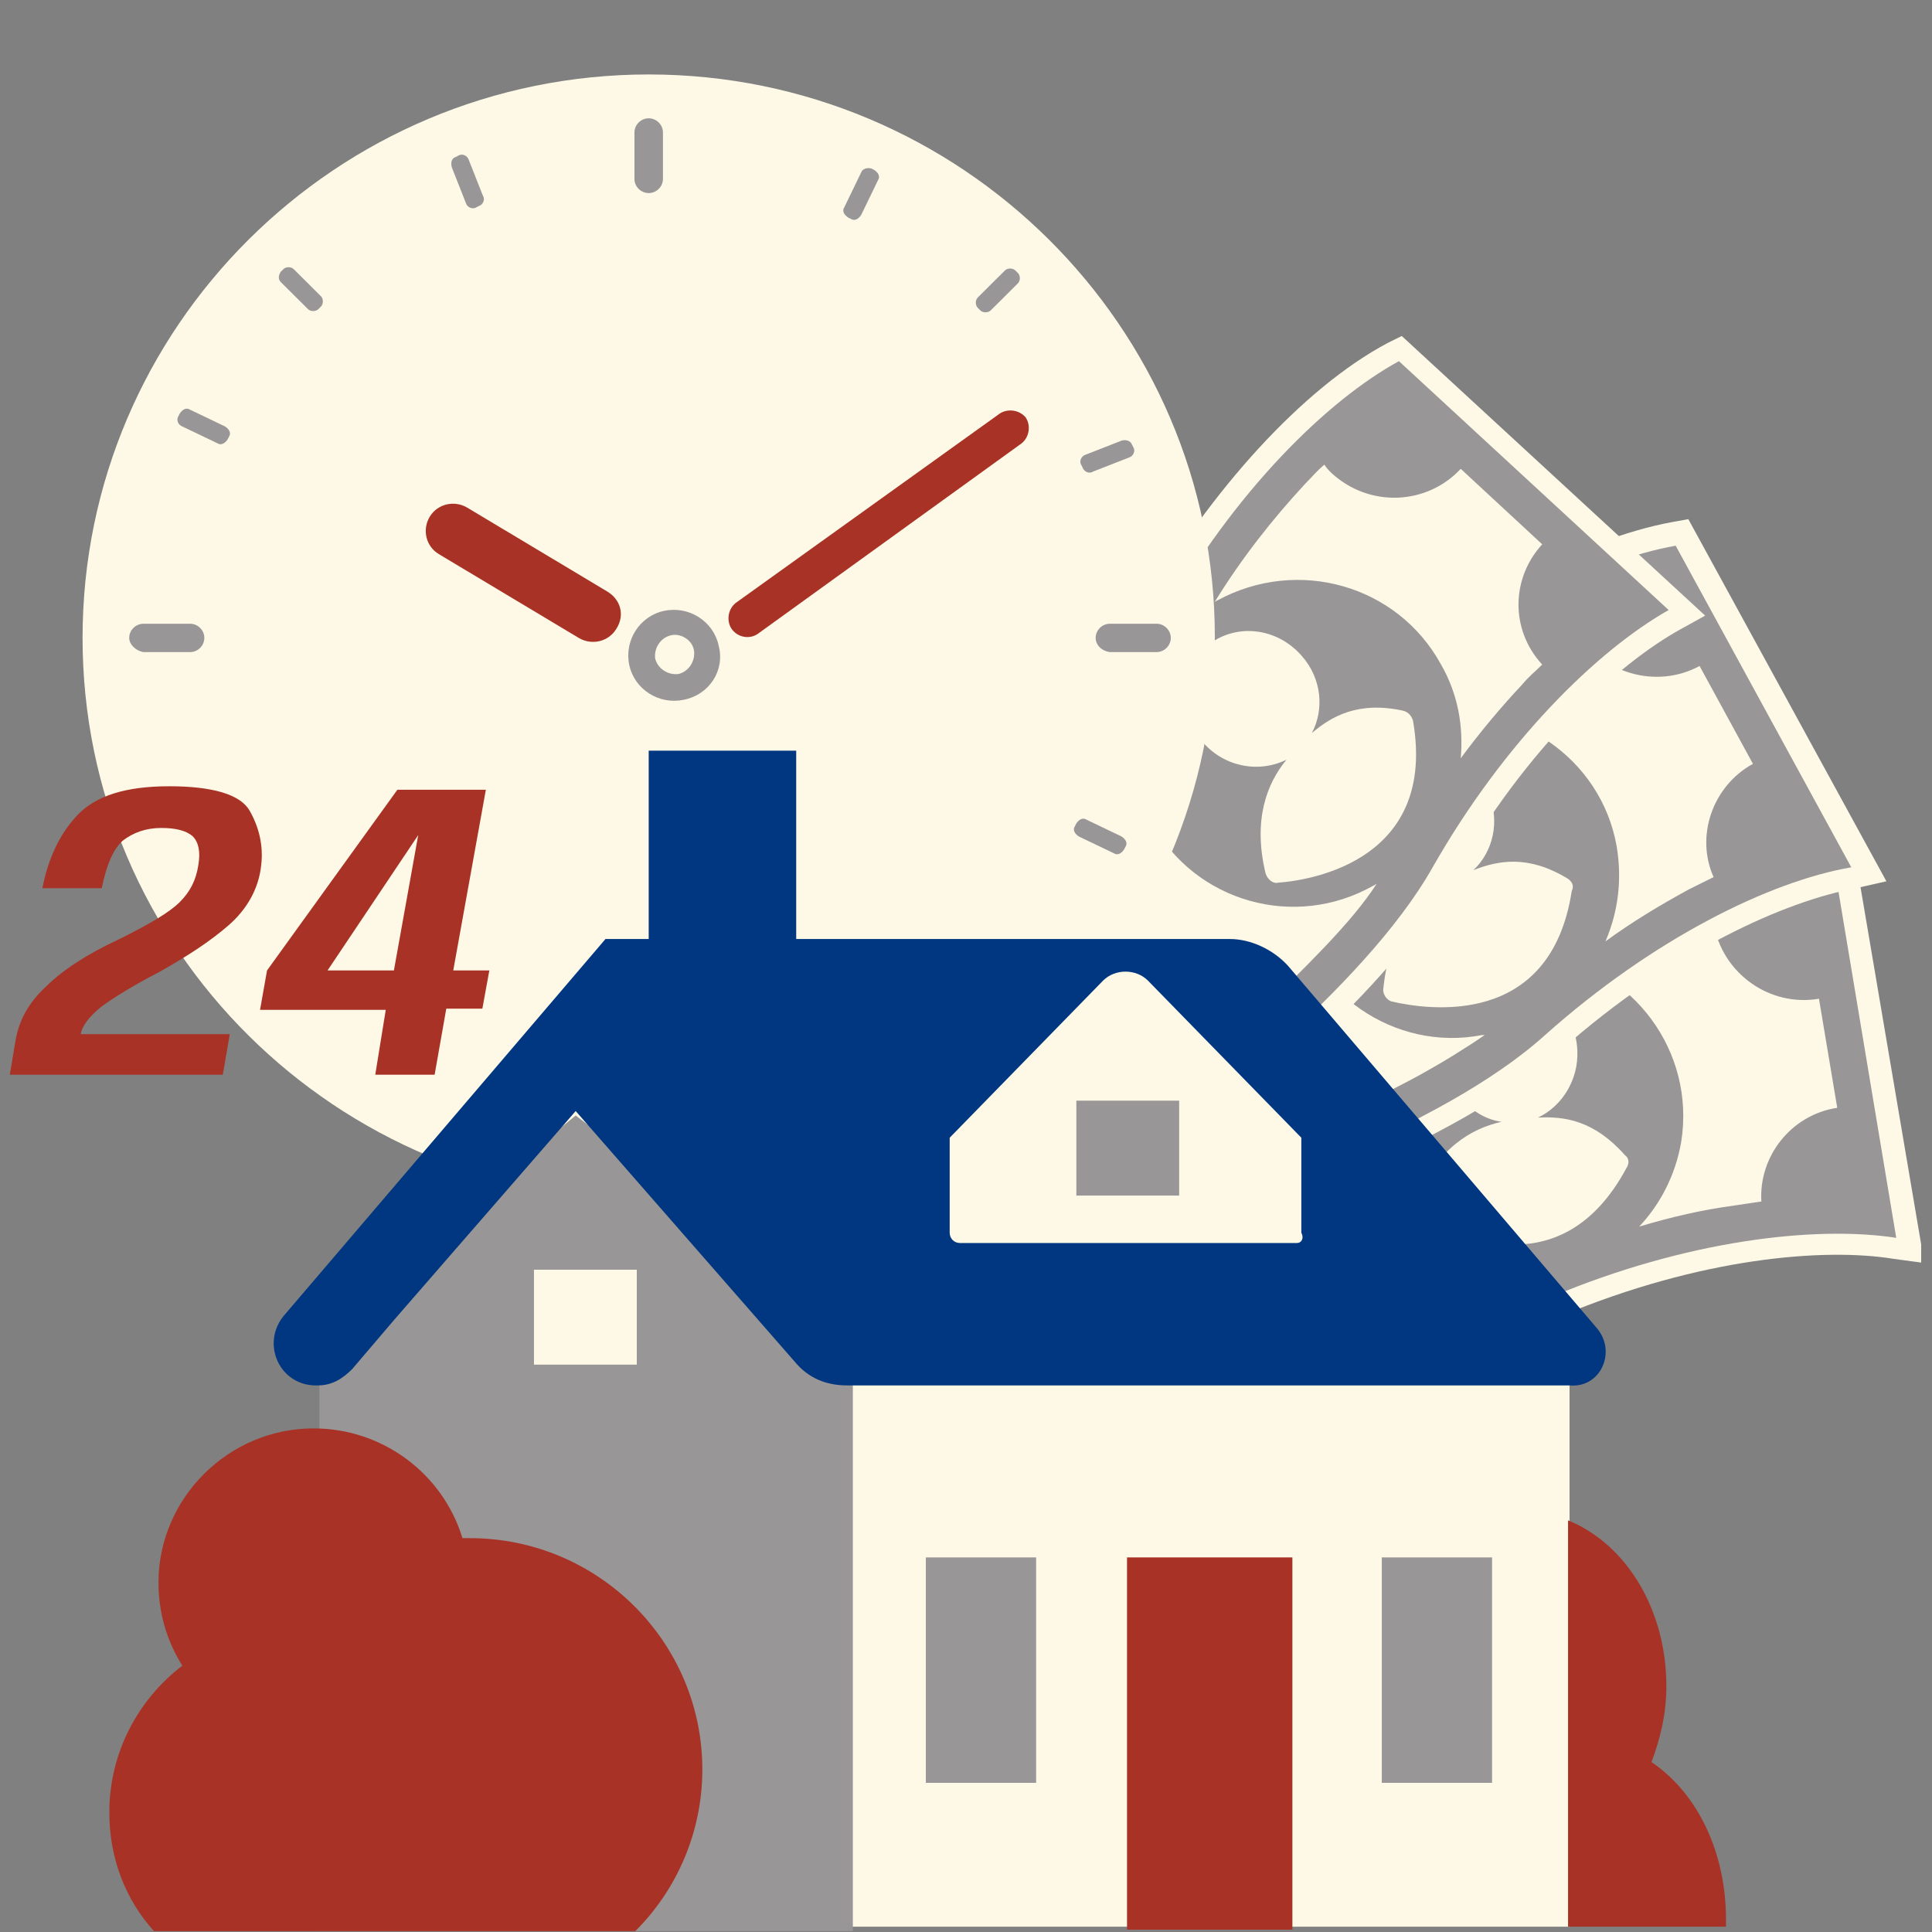 <?xml version="1.0" encoding="UTF-8"?>
<svg xmlns="http://www.w3.org/2000/svg" width="121" height="121" viewBox="0 0 121 121" fill="none">
  <rect x="0" y="0" width="121" height="121" fill="#808080" stroke="none"/>
  <g clip-path="url(#clip0_263_32868)">
    <path d="M118.584 78.839C114.273 78.138 106.53 78.751 97.731 82.429C89.197 86.019 75.207 85.757 74.591 85.669H73.447L69.224 60.361H70.896C71.072 60.361 84.798 60.624 92.892 57.297C100.811 53.969 109.346 52.568 115.241 53.531L116.208 53.706L120.52 79.101L118.584 78.839Z" fill="#FEF9E7"></path>
    <path d="M74.679 84.356C74.679 84.356 88.845 84.706 97.204 81.203C105.562 77.7 113.657 76.737 118.76 77.525L114.977 54.845C109.961 54.056 101.867 55.02 93.42 58.523C84.974 62.025 70.896 61.675 70.896 61.675L74.679 84.356Z" fill="#989696"></path>
    <path d="M115.065 69.381L113.921 62.55C110.841 63.076 107.85 60.974 107.322 57.822C107.322 57.559 107.234 57.384 107.234 57.121C106.618 57.121 106.09 57.296 105.474 57.384C102.571 57.909 99.491 58.697 96.5 59.748C96.588 59.748 96.588 59.748 96.676 59.748C102.307 60.624 106.178 65.878 105.298 71.483C104.946 73.584 103.979 75.423 102.659 76.824C104.682 76.211 106.618 75.773 108.554 75.511C109.17 75.423 109.698 75.336 110.314 75.248C110.138 72.446 112.161 69.819 115.065 69.381ZM84.886 68.243C85.238 65.966 86.382 64.039 87.877 62.55C87.173 62.726 86.469 62.813 85.766 62.901C83.742 63.251 81.718 63.426 79.783 63.689C80.135 66.666 78.023 69.381 75.031 69.906C74.855 69.906 74.679 69.994 74.503 69.994L75.647 76.737C78.727 76.211 81.718 78.313 82.158 81.378C82.158 81.466 82.246 81.641 82.246 81.816C84.27 81.728 86.557 81.466 88.757 81.115C90.517 80.853 92.1 80.415 93.508 80.064C93.42 80.064 93.42 80.064 93.332 80.064C87.877 79.101 84.006 73.847 84.886 68.243ZM96.324 69.994C97.82 69.293 98.875 67.629 98.787 65.79C98.7 63.426 96.764 61.587 94.476 61.675C92.189 61.762 90.429 63.776 90.605 66.228C90.693 68.33 92.189 69.994 94.036 70.257C92.1 70.694 90.077 71.92 88.669 75.073C88.493 75.423 88.581 75.861 88.933 76.036C90.869 77.262 97.732 80.853 101.867 73.146C102.043 72.884 102.043 72.533 101.779 72.358C99.843 70.169 97.996 69.906 96.324 69.994Z" fill="#FEF9E7"></path>
    <path d="M116.209 55.633C111.897 56.421 104.859 59.486 97.732 65.791C90.869 71.921 77.495 76.212 76.967 76.387L75.911 76.737L63.593 54.144L65.177 53.618C65.265 53.618 78.463 49.328 84.974 43.548C91.309 37.856 98.963 33.74 104.771 32.689L105.738 32.514L118.144 55.195L116.209 55.633Z" fill="#FEF9E7"></path>
    <path d="M76.528 75.16C76.528 75.16 90.077 70.87 96.764 64.827C103.539 58.785 110.842 55.194 115.945 54.319L104.947 34.178C99.932 35.053 92.541 38.644 85.766 44.686C78.991 50.728 65.529 55.019 65.529 55.019L76.528 75.16Z" fill="#989696"></path>
    <path d="M80.927 56.596C80.487 54.319 80.927 52.13 81.895 50.203C81.279 50.554 80.663 50.904 80.047 51.254C78.199 52.218 76.352 53.093 74.592 53.881C75.824 56.596 74.768 59.836 72.128 61.237C71.952 61.325 71.864 61.412 71.688 61.5L75.032 67.542C77.759 66.053 81.279 67.104 82.774 69.819C82.862 69.907 82.95 70.082 82.95 70.169C84.886 69.381 86.91 68.418 88.845 67.367C90.429 66.491 91.837 65.616 92.981 64.828C92.893 64.828 92.893 64.828 92.805 64.828C87.35 65.878 81.983 62.2 80.927 56.596ZM109.786 47.839L106.443 41.709C103.715 43.198 100.196 42.147 98.7 39.432C98.612 39.257 98.436 38.995 98.436 38.819C97.908 39.082 97.38 39.345 96.852 39.608C94.213 41.009 91.573 42.76 89.109 44.774C89.197 44.774 89.197 44.774 89.285 44.774C94.916 43.811 100.284 47.489 101.251 53.006C101.603 55.107 101.339 57.121 100.548 58.96C102.219 57.734 103.979 56.684 105.739 55.72C106.267 55.458 106.795 55.195 107.322 54.932C106.179 52.393 107.234 49.24 109.786 47.839ZM98.172 55.02C95.708 53.531 93.861 53.881 92.277 54.494C93.509 53.356 93.949 51.429 93.245 49.766C92.365 47.576 89.901 46.438 87.79 47.314C85.678 48.189 84.71 50.641 85.59 52.831C86.382 54.757 88.317 55.895 90.165 55.545C88.493 56.596 86.998 58.435 86.646 61.85C86.558 62.2 86.822 62.638 87.174 62.726C89.461 63.251 97.116 64.39 98.436 55.808C98.612 55.458 98.436 55.195 98.172 55.02Z" fill="#FEF9E7"></path>
    <path d="M105.211 39.432C101.427 41.534 95.62 46.7 90.957 55.02C86.382 63.076 75.208 71.308 74.68 71.658L73.8 72.358L54.795 54.844L56.115 53.881C56.203 53.794 67.289 45.65 71.6 38.031C75.823 30.675 81.63 24.283 86.91 21.48L87.79 21.043L106.794 38.556L105.211 39.432Z" fill="#FEF9E7"></path>
    <path d="M73.888 70.519C73.888 70.519 85.326 62.113 89.725 54.319C94.213 46.438 100.02 40.746 104.507 38.206L87.614 22.619C83.126 25.071 77.319 30.763 72.832 38.731C68.345 46.613 56.995 54.932 56.995 54.932L73.888 70.519Z" fill="#989696"></path>
    <path d="M96.588 34.091L91.485 29.362C89.373 31.639 85.766 31.814 83.39 29.625C83.214 29.449 83.038 29.274 82.95 29.099C82.51 29.449 82.158 29.887 81.719 30.325C79.695 32.514 77.759 34.966 76.087 37.681C76.175 37.681 76.175 37.593 76.263 37.593C81.279 34.879 87.525 36.63 90.253 41.622C91.309 43.461 91.661 45.475 91.485 47.489C92.717 45.825 94.037 44.249 95.356 42.848C95.708 42.41 96.148 42.059 96.588 41.622C94.564 39.432 94.652 36.192 96.588 34.091ZM72.128 51.517C70.984 49.503 70.72 47.314 70.984 45.124C70.544 45.65 70.104 46.175 69.576 46.701C68.169 48.189 66.673 49.678 65.265 50.992C67.289 53.093 67.377 56.596 65.353 58.785C65.265 58.873 65.089 59.048 65.001 59.136L70.104 63.777C72.216 61.5 75.823 61.325 78.111 63.426C78.199 63.514 78.287 63.602 78.375 63.689C79.959 62.376 81.543 60.799 83.126 59.136C84.358 57.822 85.414 56.596 86.206 55.37C86.118 55.37 86.118 55.458 86.03 55.458C81.103 58.26 74.856 56.508 72.128 51.517ZM87.877 44.511C85.062 43.898 83.39 44.862 82.158 45.913C82.95 44.424 82.774 42.497 81.543 41.096C79.959 39.257 77.319 38.995 75.559 40.483C73.8 41.972 73.712 44.599 75.296 46.438C76.615 48.014 78.815 48.452 80.575 47.576C79.343 49.065 78.463 51.342 79.255 54.669C79.343 55.02 79.695 55.37 80.047 55.282C82.422 55.107 89.989 53.706 88.493 45.124C88.405 44.862 88.229 44.599 87.877 44.511Z" fill="#FEF9E7"></path>
    <path d="M40.627 75.16C60.181 75.16 76.084 59.333 76.084 39.871C76.084 20.491 60.181 4.663 40.627 4.663C21.073 4.663 5.171 20.491 5.171 39.952C5.171 59.414 21.073 75.16 40.627 75.16Z" fill="#FEF9E7"></path>
    <path d="M68.62 39.952C68.62 39.468 69.025 39.064 69.512 39.064H72.433C72.92 39.064 73.326 39.468 73.326 39.952C73.326 40.437 72.92 40.84 72.433 40.84H69.512C68.944 40.76 68.62 40.356 68.62 39.952Z" fill="#989696"></path>
    <path d="M8.092 39.952C8.092 39.468 8.497 39.064 8.984 39.064H11.905C12.392 39.064 12.797 39.468 12.797 39.952C12.797 40.437 12.392 40.84 11.905 40.84H8.984C8.497 40.76 8.092 40.356 8.092 39.952Z" fill="#989696"></path>
    <path d="M40.627 12.092C40.141 12.092 39.735 11.689 39.735 11.204V8.297C39.735 7.812 40.141 7.409 40.627 7.409C41.114 7.409 41.52 7.812 41.52 8.297V11.204C41.52 11.689 41.114 12.092 40.627 12.092Z" fill="#989696"></path>
    <path d="M40.627 72.334C40.141 72.334 39.735 71.93 39.735 71.446V68.539C39.735 68.054 40.141 67.65 40.627 67.65C41.114 67.65 41.52 68.054 41.52 68.539V71.446C41.52 71.93 41.114 72.334 40.627 72.334Z" fill="#989696"></path>
    <path d="M42.818 43.828C41.277 44.151 39.735 43.182 39.41 41.648C39.086 40.114 40.06 38.579 41.601 38.256C43.143 37.933 44.684 38.902 45.009 40.437C45.415 41.971 44.441 43.505 42.818 43.828ZM42.007 39.791C41.358 39.952 40.952 40.598 41.033 41.244C41.196 41.89 41.845 42.294 42.494 42.213C43.143 42.052 43.548 41.406 43.467 40.76C43.386 40.114 42.656 39.629 42.007 39.791Z" fill="#989696"></path>
    <path d="M45.82 39.387C45.495 38.903 45.577 38.176 46.063 37.772L62.615 25.901C63.102 25.578 63.832 25.659 64.238 26.144C64.562 26.628 64.481 27.355 63.995 27.759L47.443 39.71C46.956 40.033 46.226 39.952 45.82 39.387Z" fill="#A93226"></path>
    <path d="M11.175 26.062L11.256 25.901C11.418 25.659 11.662 25.497 11.905 25.659L14.096 26.709C14.339 26.87 14.502 27.112 14.339 27.355L14.258 27.516C14.096 27.758 13.852 27.92 13.609 27.758L11.418 26.709C11.175 26.628 11.013 26.305 11.175 26.062Z" fill="#989696"></path>
    <path d="M54.583 10.558L54.745 10.639C54.989 10.8 55.151 11.043 54.989 11.285L53.934 13.465C53.772 13.707 53.528 13.869 53.285 13.707L53.123 13.627C52.879 13.465 52.717 13.223 52.879 12.981L53.934 10.8C54.015 10.558 54.34 10.477 54.583 10.558Z" fill="#989696"></path>
    <path d="M28.538 9.831L28.701 9.751C28.944 9.589 29.268 9.751 29.35 9.993L30.242 12.254C30.404 12.496 30.242 12.819 29.999 12.9L29.836 12.981C29.593 13.142 29.268 12.981 29.187 12.738L28.295 10.477C28.214 10.154 28.295 9.912 28.538 9.831Z" fill="#989696"></path>
    <path d="M70.891 27.839L70.973 28.001C71.135 28.243 70.973 28.566 70.729 28.647L68.457 29.535C68.214 29.697 67.889 29.535 67.808 29.293L67.727 29.131C67.565 28.889 67.727 28.566 67.971 28.485L70.242 27.597C70.486 27.516 70.81 27.597 70.891 27.839Z" fill="#989696"></path>
    <path d="M17.585 17.018L17.747 16.857C17.909 16.695 18.234 16.695 18.396 16.857L20.1 18.553C20.262 18.714 20.262 19.037 20.1 19.199L19.938 19.36C19.776 19.522 19.451 19.522 19.289 19.36L17.585 17.665C17.423 17.503 17.423 17.261 17.585 17.018Z" fill="#989696"></path>
    <path d="M63.589 16.938L63.751 17.099C63.913 17.261 63.913 17.584 63.751 17.745L62.047 19.441C61.885 19.602 61.56 19.602 61.398 19.441L61.236 19.279C61.074 19.118 61.074 18.795 61.236 18.633L62.94 16.938C63.102 16.776 63.427 16.776 63.589 16.938Z" fill="#989696"></path>
    <path d="M70.486 53.034L70.405 53.196C70.242 53.438 69.999 53.599 69.755 53.438L67.565 52.388C67.321 52.227 67.159 51.984 67.321 51.742L67.403 51.581C67.565 51.338 67.808 51.177 68.052 51.338L70.242 52.388C70.486 52.55 70.648 52.792 70.486 53.034Z" fill="#989696"></path>
    <path d="M53.123 69.346L52.96 69.427C52.717 69.589 52.392 69.427 52.311 69.185L51.5 66.843C51.338 66.601 51.5 66.278 51.743 66.197L51.906 66.116C52.149 65.955 52.474 66.116 52.555 66.359L53.447 68.62C53.528 68.943 53.366 69.185 53.123 69.346Z" fill="#989696"></path>
    <path d="M64.076 62.079L63.914 62.24C63.751 62.402 63.427 62.402 63.264 62.24L61.561 60.544C61.398 60.383 61.398 60.06 61.561 59.898L61.723 59.737C61.885 59.575 62.21 59.575 62.372 59.737L64.076 61.433C64.319 61.594 64.319 61.917 64.076 62.079Z" fill="#989696"></path>
    <path d="M38.599 39.387C38.112 40.194 37.057 40.437 36.246 39.952L27.483 34.703C26.672 34.219 26.428 33.169 26.915 32.361C27.402 31.554 28.457 31.311 29.268 31.796L38.031 37.045C38.842 37.529 39.167 38.498 38.599 39.387Z" fill="#A93226"></path>
    <path d="M98.3 85.466H22.43V120.668H98.3V85.466Z" fill="#FEF9E7"></path>
    <path d="M36.055 69.862L20.004 83.051V120.946H53.413V83.051L36.055 69.862Z" fill="#989696"></path>
    <path d="M17.857 82.308L37.921 58.81H56.585H77.022C78.329 58.81 79.729 59.46 80.662 60.482L99.979 83.144C101.286 84.63 100.259 86.953 98.299 86.767H53.039C51.733 86.767 50.613 86.302 49.773 85.281L36.055 69.584L24.67 82.68L22.057 85.745C21.497 86.302 20.844 86.767 19.91 86.767C17.484 86.86 16.271 84.073 17.857 82.308Z" fill="#003780"></path>
    <path d="M49.866 59.739H40.628V47.014H49.866V59.739Z" fill="#003780"></path>
    <path d="M93.447 111.658H86.541V97.54H93.447V111.658Z" fill="#989696"></path>
    <path d="M81.222 77.85H60.132C59.758 77.85 59.478 77.571 59.478 77.2V71.255L69.09 61.41C69.837 60.667 71.143 60.667 71.89 61.41L81.502 71.255V77.2C81.689 77.571 81.502 77.85 81.222 77.85Z" fill="#FEF9E7"></path>
    <path d="M73.85 74.878H67.411V68.934H73.85V74.878Z" fill="#989696"></path>
    <path d="M39.881 85.466H33.442V79.522H39.881V85.466Z" fill="#FEF9E7"></path>
    <path d="M64.891 111.658H57.985V97.54H64.891V111.658Z" fill="#989696"></path>
    <path d="M108.098 120.203C108.098 120.481 108.098 120.574 108.098 120.667H98.206V95.218C101.846 96.704 104.365 100.791 104.365 105.621C104.365 107.293 103.992 108.872 103.432 110.358C106.325 112.308 108.098 116.023 108.098 120.203Z" fill="#A93226"></path>
    <path d="M80.942 120.853H70.584V97.54H80.942V120.853Z" fill="#A93226"></path>
    <path d="M6.846 113.516C6.846 116.395 7.872 118.996 9.645 120.946H39.788C42.401 118.345 43.987 114.723 43.987 110.822C43.987 102.835 37.455 96.333 29.429 96.333C29.243 96.333 29.149 96.333 28.963 96.333C27.75 92.339 24.017 89.46 19.631 89.46C14.311 89.46 9.925 93.825 9.925 99.119C9.925 101.07 10.485 102.835 11.418 104.321C8.619 106.457 6.846 109.801 6.846 113.516Z" fill="#A93226"></path>
    <path d="M0.614 67.308H13.954L14.391 64.769H5.06C5.133 64.261 5.571 63.681 6.373 63.028C7.174 62.447 8.341 61.722 10.017 60.851C11.694 59.908 13.152 58.965 14.318 57.949C15.484 56.934 16.213 55.628 16.359 54.177C16.505 52.943 16.213 51.782 15.63 50.767C15.047 49.751 13.298 49.243 10.6 49.243C7.903 49.243 6.008 49.824 4.842 51.057C3.748 52.218 3.019 53.741 2.655 55.628H6.373C6.664 54.177 7.101 53.161 7.685 52.653C8.341 52.145 9.143 51.855 10.09 51.855C10.965 51.855 11.621 52 12.058 52.363C12.423 52.726 12.569 53.306 12.423 54.177C12.277 55.12 11.913 55.845 11.257 56.498C10.6 57.151 9.361 57.877 7.466 58.82C5.425 59.763 3.894 60.779 2.874 61.794C1.78 62.81 1.197 63.898 0.978 65.132L0.614 67.308Z" fill="#A93226"></path>
    <path d="M23.503 67.308H27.221L27.95 63.173H30.21L30.647 60.778H28.387L30.429 49.46H24.889L16.724 60.778L16.287 63.245H24.16L23.503 67.308ZM20.515 60.778L26.492 51.855H26.273L24.67 60.778H20.515Z" fill="#A93226"></path>
  </g>
  <defs>
    <clipPath id="clip0_263_32868">
      <rect width="120" height="120" fill="white" transform="translate(0.321 0.946)"></rect>
    </clipPath>
  </defs>
</svg>
